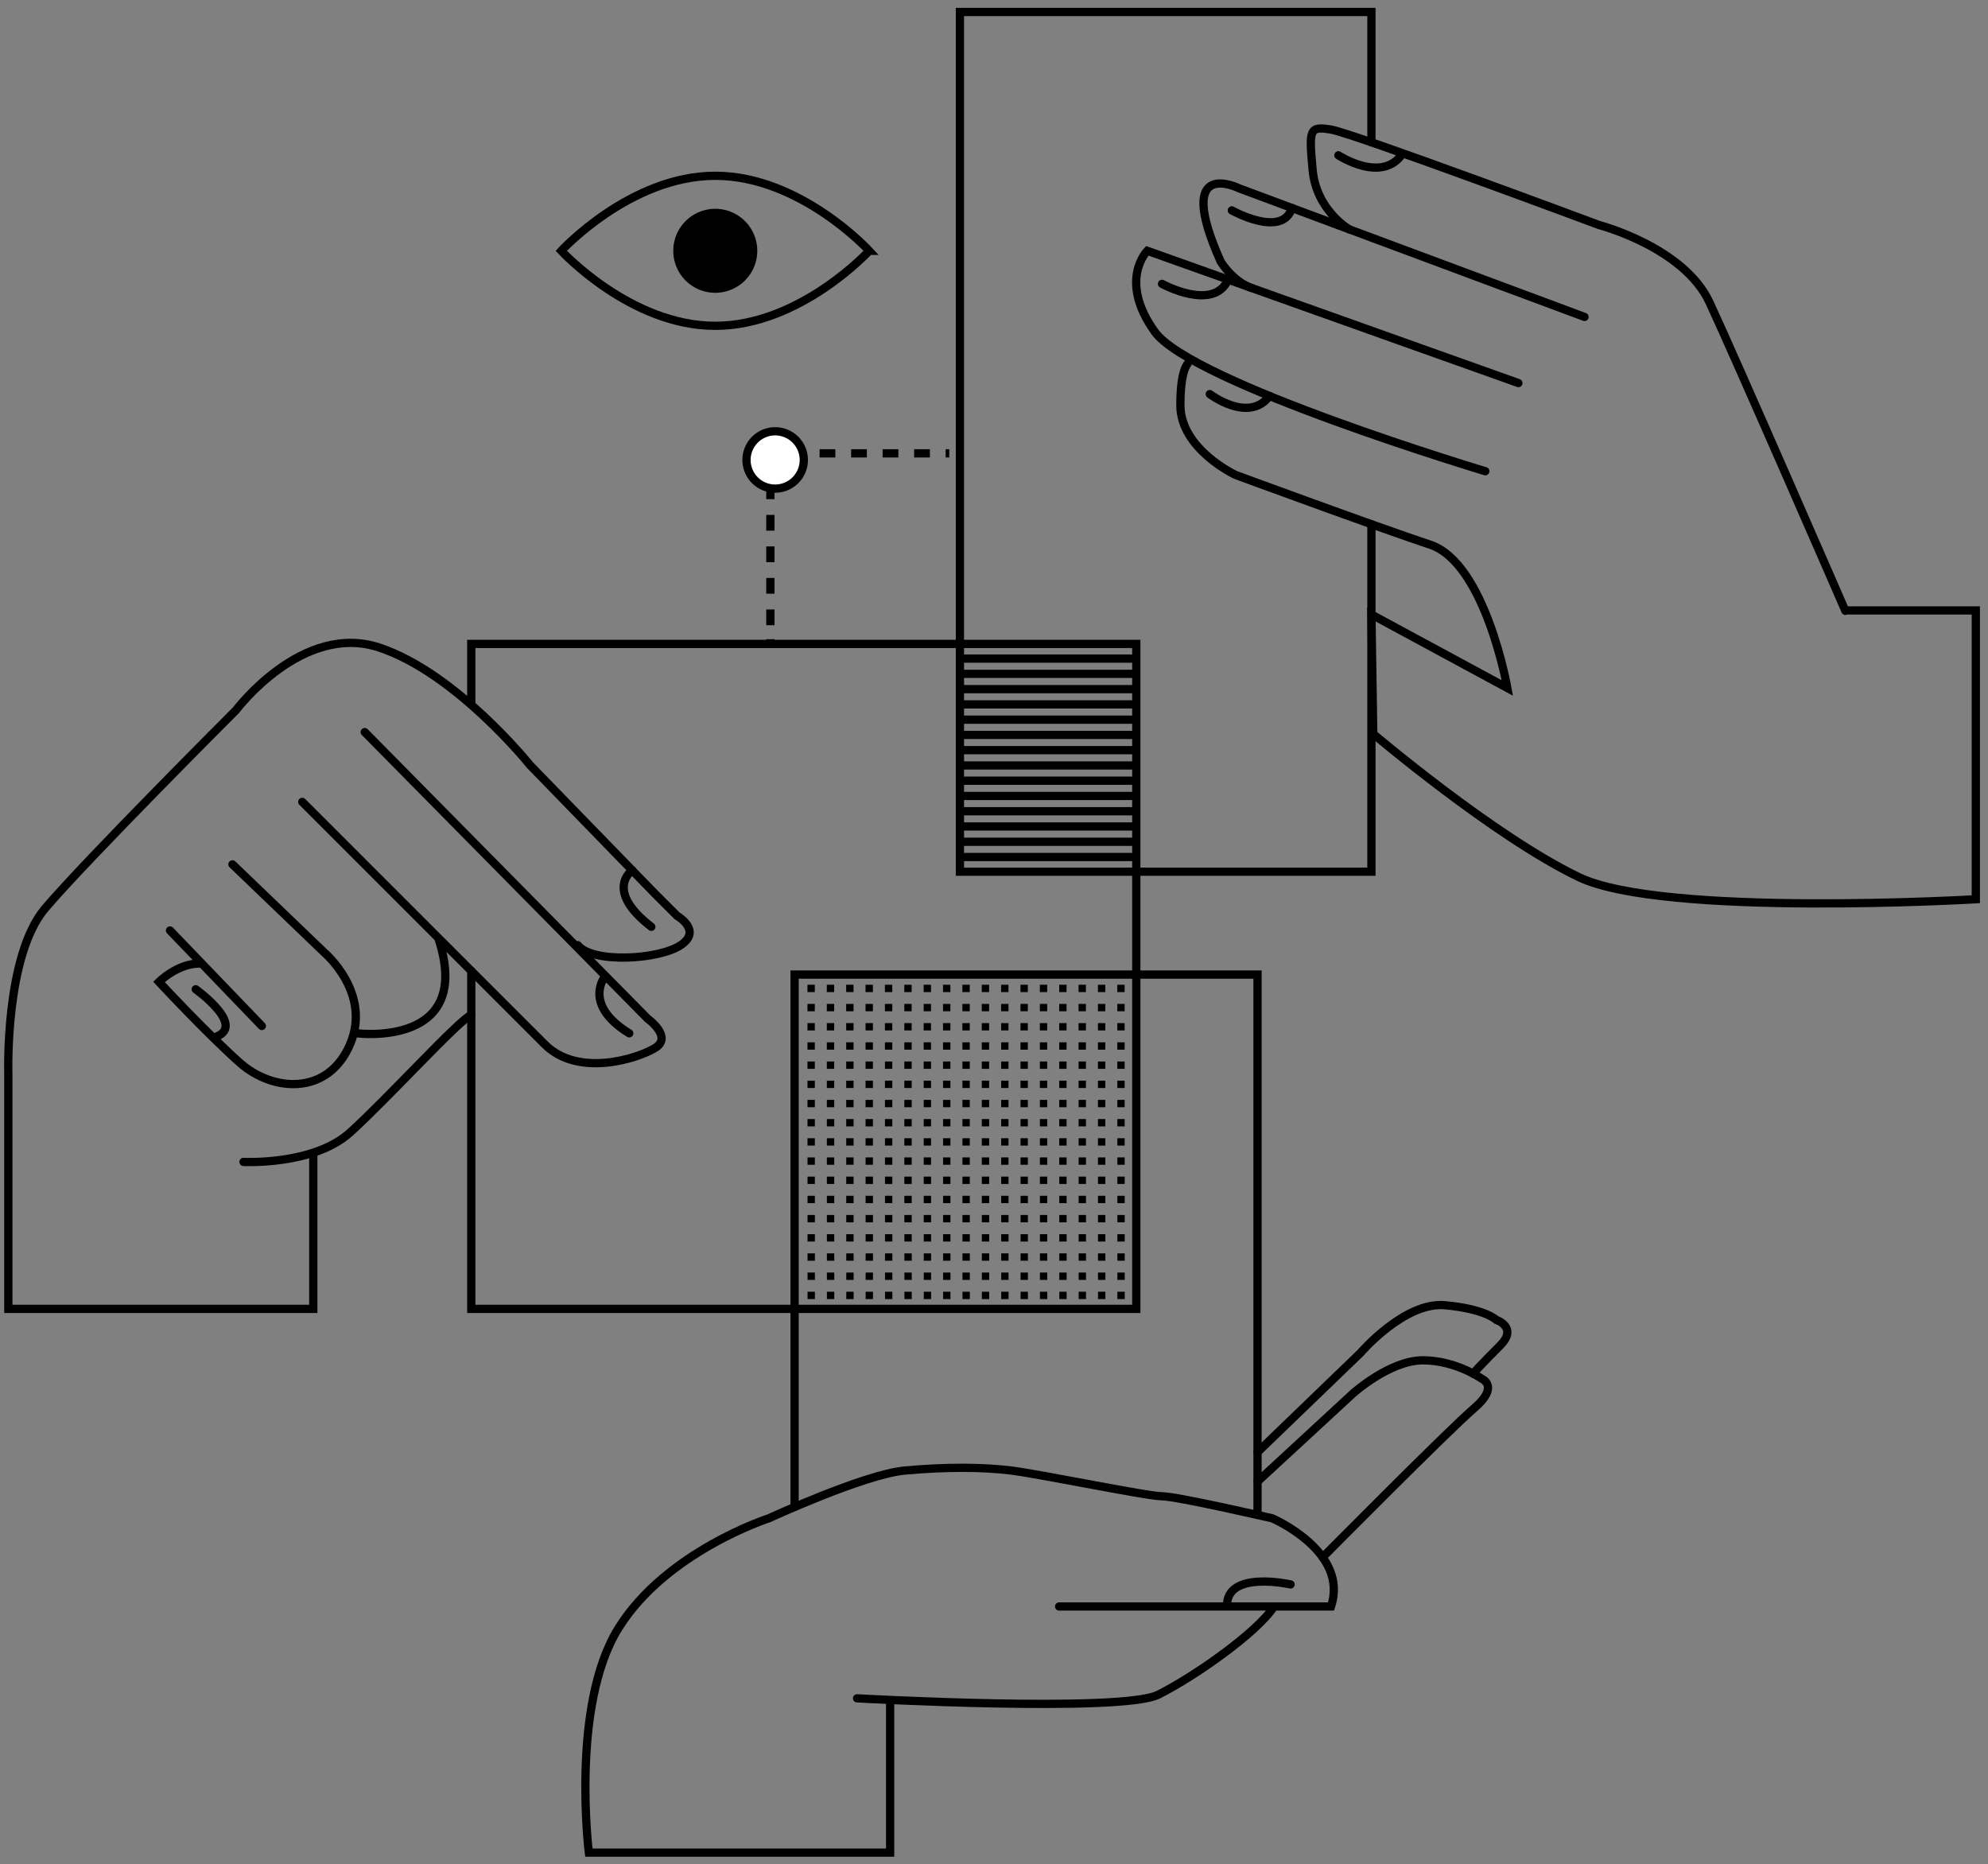 <svg xmlns="http://www.w3.org/2000/svg" width="241" height="226" fill="none"><rect width="100%" height="100%" fill="#808080" stroke="none"/><path stroke="#000" stroke-miterlimit="10" d="M224 74h16m-.478-.5v35.51s-37.859 2.227-48.103-2.672-24.943-17.37-24.943-17.37l-.222-14.474 16.48 8.908s-2.673-15.143-9.354-17.37c-6.681-2.226-23.606-8.462-23.606-8.462s-6.681-3.117-6.681-8.462c0-5.344 1.336-5.344 1.336-5.344"/><path stroke="#000" stroke-linecap="round" stroke-miterlimit="10" d="M180.062 57.125s-35.632-10.689-40.086-16.924c-4.454-6.235-.891-9.798-.891-9.798l44.985 16.033"/><path stroke="#000" stroke-linecap="round" stroke-miterlimit="10" d="M192.088 38.42 150.22 22.832s-8.017-4.009-2.227 8.907c1.782 2.672 3.768 3.184 3.768 3.184"/><path stroke="#000" stroke-linecap="round" stroke-miterlimit="10" d="M163.559 27.797s-3.986-2.293-4.431-7.192c-.446-4.9-.446-5.345 2.227-4.9 2.672.446 32.514 11.58 32.514 11.58s10.244 2.672 13.362 9.353c3.118 6.68 16.48 37.41 16.48 37.41m-77.054-26.276s4.699 3.586 7.246.236m-13.036-13.597s6.244 3.425 8.021-.516m.441-8.391s6.12 3.43 7.291-.29m5.626-6.391s5.362 3.519 7.803-.245m-41.654 176.166h32.96c2.227-6.681-7.127-10.689-7.127-10.689s-11.58-2.672-13.362-2.672c-1.781 0-14.698-2.672-18.261-3.118-3.563-.445-8.017-.445-12.917 0-4.899.446-16.48 5.79-16.48 5.79s-12.47 4.008-18.26 13.361c-5.791 9.353-3.564 27.168-3.564 27.168h36.523v-18.261m48.549-14.251s-7.848-1.782-7.71 2.672"/><path stroke="#000" stroke-linecap="round" stroke-miterlimit="10" d="M103.898 205.878s32.069 1.781 36.523-.445c4.454-2.227 12.026-7.572 14.03-10.689m-2.004-15.143 11.58-10.689s4.454-4.008 8.463-4.008c4.009 0 7.126 2.227 7.126 2.227s2.227.891-.89 3.563c-3.118 2.672-18.382 18.086-18.382 18.086"/><path stroke="#000" stroke-linecap="round" stroke-miterlimit="10" d="m152.447 176.038 12.471-12.025s5.345-6.235 10.244-5.789c4.9.445 6.236 1.781 6.236 1.781s2.672.891.445 3.118c-2.227 2.227-3.273 3.385-3.273 3.385M37.979 139.964v18.705H1.01v-28.504s-.446-14.251 4.454-20.041c4.9-5.79 23.16-24.05 23.16-24.05s8.018-10.689 17.371-7.571c9.353 3.117 18.261 14.252 18.261 14.252L79.4 108.342l2.672 2.673s3.118 1.781.446 3.563c-2.673 1.781-10.69 2.226-12.471 0"/><path stroke="#000" stroke-linecap="round" stroke-miterlimit="10" d="m44.215 88.746 34.295 34.739s3.118 2.227.891 3.563c-2.227 1.336-9.353 3.563-13.362-.445L36.643 97.208m6.681 28.058s14.253 1.782 9.799-11.579M28.18 104.78l11.135 10.688s5.79 4.899 3.118 11.135c-2.672 6.235-9.353 5.789-13.362 2.226-4.008-3.563-9.799-9.798-9.799-9.798s2.227-2.227 4.9-2.227m-3.563-4.008 11.135 11.58m-8.018-4.454s6.476 4.627 2.125 5.874m3.666 15.058s8.462.446 12.916-3.563c4.454-4.008 13.362-13.806 14.698-14.251m19.513-17.539s-3.474 2.396 2.316 6.85m-5.567 5.95s-2.9 3.402 2.89 6.965"/><path stroke="#000" stroke-linecap="round" stroke-miterlimit="10" d="M57.132 85.397v-7.34h80.617v80.612H57.132v-40.974"/><path stroke="#000" stroke-linecap="round" stroke-miterlimit="10" d="M96.326 182.683v-64.542h56.121v65.509m13.807-120.098v42.118h-49.885V1.454h49.885v15.797m-49.885 62.588h21.38m-21.38 1.848h21.38m-21.38 1.853h21.38m-21.38 1.848h21.38m-21.38 1.852h21.38m-21.38 1.85h21.38m-21.38 1.847h21.38m-21.38 1.853h21.38m-21.38 1.848h21.38m-21.38 1.849h21.38m-21.38 1.853h21.38m-21.38 1.848h21.38m-21.38 1.852h21.38m-21.38 1.849h21.38"/><path fill="#000" d="M98.776 119.374h-.89v.891h.89v-.891zm2.347 0h-.891v.891h.891v-.891zm2.348 0h-.891v.891h.891v-.891zm2.347 0h-.891v.891h.891v-.891zm2.348 0h-.891v.891h.891v-.891zm2.351 0h-.891v.891h.891v-.891zm2.347 0h-.891v.891h.891v-.891zm2.347 0h-.891v.891h.891v-.891zm2.348 0h-.891v.891h.891v-.891zm2.347 0h-.891v.891h.891v-.891zm2.347 0h-.891v.891h.891v-.891zm2.347 0h-.89v.891h.89v-.891zm2.347 0h-.89v.891h.89v-.891zm2.347 0h-.89v.891h.89v-.891zm2.348 0h-.891v.891h.891v-.891zm2.347 0h-.891v.891h.891v-.891zm2.347 0h-.89v.891h.89v-.891zm-37.56 2.325h-.89v.891h.89v-.891zm2.347 0h-.891v.89h.891v-.89zm2.348 0h-.891v.89h.891v-.89zm2.347 0h-.891v.89h.891v-.89zm2.348 0h-.891v.89h.891v-.89zm2.351 0h-.891v.89h.891v-.89zm2.347 0h-.891v.89h.891v-.89zm2.347 0h-.891v.89h.891v-.89zm2.348 0h-.891v.89h.891v-.89zm2.347 0h-.891v.89h.891v-.89zm2.347 0h-.891v.89h.891v-.89zm2.347 0h-.89v.89h.89v-.89zm2.347 0h-.89v.89h.89v-.89zm2.347 0h-.89v.89h.89v-.89zm2.348 0h-.891v.89h.891v-.89zm2.347 0h-.891v.89h.891v-.89zm2.347 0h-.89v.89h.89v-.89zm-37.56 2.325h-.89v.891h.89v-.891zm2.347 0h-.891v.89h.891v-.89zm2.348 0h-.891v.89h.891v-.89zm2.347 0h-.891v.89h.891v-.89zm2.348 0h-.891v.89h.891v-.89zm2.351 0h-.891v.89h.891v-.89zm2.347 0h-.891v.89h.891v-.89zm2.347 0h-.891v.89h.891v-.89zm2.348 0h-.891v.89h.891v-.89zm2.347 0h-.891v.89h.891v-.89zm2.347 0h-.891v.89h.891v-.89zm2.347 0h-.89v.89h.89v-.89zm2.347 0h-.89v.89h.89v-.89zm2.347 0h-.89v.89h.89v-.89zm2.348 0h-.891v.89h.891v-.89zm2.347 0h-.891v.89h.891v-.89zm2.347 0h-.89v.89h.89v-.89zm-37.56 2.329h-.89v.891h.89v-.891zm2.347 0h-.891v.891h.891v-.891zm2.348 0h-.891v.891h.891v-.891zm2.347 0h-.891v.891h.891v-.891zm2.348 0h-.891v.891h.891v-.891zm2.351 0h-.891v.891h.891v-.891zm2.347 0h-.891v.891h.891v-.891zm2.347 0h-.891v.891h.891v-.891zm2.348 0h-.891v.891h.891v-.891zm2.347 0h-.891v.891h.891v-.891zm2.347 0h-.891v.891h.891v-.891zm2.347 0h-.89v.891h.89v-.891zm2.347 0h-.89v.891h.89v-.891zm2.347 0h-.89v.891h.89v-.891zm2.348 0h-.891v.891h.891v-.891zm2.347 0h-.891v.891h.891v-.891zm2.347 0h-.89v.891h.89v-.891zm-37.56 2.325h-.89v.891h.89v-.891zm2.347 0h-.891v.891h.891v-.891zm2.348 0h-.891v.891h.891v-.891zm2.347 0h-.891v.891h.891v-.891zm2.348 0h-.891v.891h.891v-.891zm2.351 0h-.891v.891h.891v-.891zm2.347 0h-.891v.891h.891v-.891zm2.347 0h-.891v.891h.891v-.891zm2.348 0h-.891v.891h.891v-.891zm2.347 0h-.891v.891h.891v-.891zm2.347 0h-.891v.891h.891v-.891zm2.347 0h-.89v.891h.89v-.891zm2.347 0h-.89v.891h.89v-.891zm2.347 0h-.89v.891h.89v-.891zm2.348 0h-.891v.891h.891v-.891zm2.347 0h-.891v.891h.891v-.891zm2.347 0h-.89v.891h.89v-.891zm-37.56 2.325h-.89v.89h.89v-.89zm2.347 0h-.891v.89h.891v-.89zm2.348 0h-.891v.89h.891v-.89zm2.347 0h-.891v.89h.891v-.89zm2.348 0h-.891v.89h.891v-.89zm2.351 0h-.891v.89h.891v-.89zm2.347 0h-.891v.89h.891v-.89zm2.347 0h-.891v.89h.891v-.89zm2.348 0h-.891v.89h.891v-.89zm2.347 0h-.891v.89h.891v-.89zm2.347 0h-.891v.89h.891v-.89zm2.347 0h-.89v.89h.89v-.89zm2.347 0h-.89v.89h.89v-.89zm2.347 0h-.89v.89h.89v-.89zm2.348 0h-.891v.89h.891v-.89zm2.347 0h-.891v.89h.891v-.89zm2.347 0h-.89v.89h.89v-.89zm-37.56 2.329h-.89v.891h.89v-.891zm2.347 0h-.891v.891h.891v-.891zm2.348 0h-.891v.891h.891v-.891zm2.347 0h-.891v.891h.891v-.891zm2.348 0h-.891v.891h.891v-.891zm2.351 0h-.891v.891h.891v-.891zm2.347 0h-.891v.891h.891v-.891zm2.347 0h-.891v.891h.891v-.891zm2.348 0h-.891v.891h.891v-.891zm2.347 0h-.891v.891h.891v-.891zm2.347 0h-.891v.891h.891v-.891zm2.347 0h-.89v.891h.89v-.891zm2.347 0h-.89v.891h.89v-.891zm2.347 0h-.89v.891h.89v-.891zm2.348 0h-.891v.891h.891v-.891zm2.347 0h-.891v.891h.891v-.891zm2.347 0h-.89v.891h.89v-.891zm-37.56 2.325h-.89v.89h.89v-.89zm2.347 0h-.891v.89h.891v-.89zm2.348 0h-.891v.89h.891v-.89zm2.347 0h-.891v.89h.891v-.89zm2.348 0h-.891v.89h.891v-.89zm2.351 0h-.891v.89h.891v-.89zm2.347 0h-.891v.89h.891v-.89zm2.347 0h-.891v.89h.891v-.89zm2.348 0h-.891v.89h.891v-.89zm2.347 0h-.891v.89h.891v-.89zm2.347 0h-.891v.89h.891v-.89zm2.347 0h-.89v.89h.89v-.89zm2.347 0h-.89v.89h.89v-.89zm2.347 0h-.89v.89h.89v-.89zm2.348 0h-.891v.89h.891v-.89zm2.347 0h-.891v.89h.891v-.89zm2.347 0h-.89v.89h.89v-.89zm-37.56 2.325h-.89v.89h.89v-.89zm2.347 0h-.891v.89h.891v-.89zm2.348 0h-.891v.89h.891v-.89zm2.347 0h-.891v.89h.891v-.89zm2.348 0h-.891v.89h.891v-.89zm2.351 0h-.891v.89h.891v-.89zm2.347 0h-.891v.89h.891v-.89zm2.347 0h-.891v.89h.891v-.89zm2.348 0h-.891v.89h.891v-.89zm2.347 0h-.891v.89h.891v-.89zm2.347 0h-.891v.89h.891v-.89zm2.347 0h-.89v.89h.89v-.89zm2.347 0h-.89v.89h.89v-.89zm2.347 0h-.89v.89h.89v-.89zm2.348 0h-.891v.89h.891v-.89zm2.347 0h-.891v.89h.891v-.89zm2.347 0h-.89v.89h.89v-.89zm-37.56 2.324h-.89v.891h.89v-.891zm2.347 0h-.891v.891h.891v-.891zm2.348 0h-.891v.891h.891v-.891zm2.347 0h-.891v.891h.891v-.891zm2.348 0h-.891v.891h.891v-.891zm2.351 0h-.891v.891h.891v-.891zm2.347 0h-.891v.891h.891v-.891zm2.347 0h-.891v.891h.891v-.891zm2.348 0h-.891v.891h.891v-.891zm2.347 0h-.891v.891h.891v-.891zm2.347 0h-.891v.891h.891v-.891zm2.347 0h-.89v.891h.89v-.891zm2.347 0h-.89v.891h.89v-.891zm2.347 0h-.89v.891h.89v-.891zm2.348 0h-.891v.891h.891v-.891zm2.347 0h-.891v.891h.891v-.891zm2.347 0h-.89v.891h.89v-.891zm-37.56 2.33h-.89v.89h.89v-.89zm2.347 0h-.891v.89h.891v-.89zm2.348 0h-.891v.89h.891v-.89zm2.347 0h-.891v.89h.891v-.89zm2.348 0h-.891v.89h.891v-.89zm2.351 0h-.891v.89h.891v-.89zm2.347 0h-.891v.89h.891v-.89zm2.347 0h-.891v.89h.891v-.89zm2.348 0h-.891v.89h.891v-.89zm2.347 0h-.891v.89h.891v-.89zm2.347 0h-.891v.89h.891v-.89zm2.347 0h-.89v.89h.89v-.89zm2.347 0h-.89v.89h.89v-.89zm2.347 0h-.89v.89h.89v-.89zm2.348 0h-.891v.89h.891v-.89zm2.347 0h-.891v.89h.891v-.89zm2.347 0h-.89v.89h.89v-.89zm-37.56 2.324h-.89v.891h.89v-.891zm2.347 0h-.891v.891h.891v-.891zm2.348 0h-.891v.891h.891v-.891zm2.347 0h-.891v.891h.891v-.891zm2.348 0h-.891v.891h.891v-.891zm2.351 0h-.891v.891h.891v-.891zm2.347 0h-.891v.891h.891v-.891zm2.347 0h-.891v.891h.891v-.891zm2.348 0h-.891v.891h.891v-.891zm2.347 0h-.891v.891h.891v-.891zm2.347 0h-.891v.891h.891v-.891zm2.347 0h-.89v.891h.89v-.891zm2.347 0h-.89v.891h.89v-.891zm2.347 0h-.89v.891h.89v-.891zm2.348 0h-.891v.891h.891v-.891zm2.347 0h-.891v.891h.891v-.891zm2.347 0h-.89v.891h.89v-.891zm-37.56 2.325h-.89v.891h.89v-.891zm2.347 0h-.891v.891h.891v-.891zm2.348 0h-.891v.891h.891v-.891zm2.347 0h-.891v.891h.891v-.891zm2.348 0h-.891v.891h.891v-.891zm2.351 0h-.891v.891h.891v-.891zm2.347 0h-.891v.891h.891v-.891zm2.347 0h-.891v.891h.891v-.891zm2.348 0h-.891v.891h.891v-.891zm2.347 0h-.891v.891h.891v-.891zm2.347 0h-.891v.891h.891v-.891zm2.347 0h-.89v.891h.89v-.891zm2.347 0h-.89v.891h.89v-.891zm2.347 0h-.89v.891h.89v-.891zm2.348 0h-.891v.891h.891v-.891zm2.347 0h-.891v.891h.891v-.891zm2.347 0h-.89v.891h.89v-.891zm-37.56 2.33h-.89v.89h.89v-.89zm2.347 0h-.891v.89h.891v-.89zm2.348 0h-.891v.89h.891v-.89zm2.347 0h-.891v.89h.891v-.89zm2.348 0h-.891v.89h.891v-.89zm2.351 0h-.891v.89h.891v-.89zm2.347 0h-.891v.89h.891v-.89zm2.347 0h-.891v.89h.891v-.89zm2.348 0h-.891v.89h.891v-.89zm2.347 0h-.891v.89h.891v-.89zm2.347 0h-.891v.89h.891v-.89zm2.347 0h-.89v.89h.89v-.89zm2.347 0h-.89v.89h.89v-.89zm2.347 0h-.89v.89h.89v-.89zm2.348 0h-.891v.89h.891v-.89zm2.347 0h-.891v.89h.891v-.89zm2.347 0h-.89v.89h.89v-.89zm-37.56 2.324h-.89v.891h.89v-.891zm2.347.001h-.891v.89h.891v-.89zm2.348 0h-.891v.89h.891v-.89zm2.347 0h-.891v.89h.891v-.89zm2.348 0h-.891v.89h.891v-.89zm2.351 0h-.891v.89h.891v-.89zm2.347 0h-.891v.89h.891v-.89zm2.347 0h-.891v.89h.891v-.89zm2.348 0h-.891v.89h.891v-.89zm2.347 0h-.891v.89h.891v-.89zm2.347 0h-.891v.89h.891v-.89zm2.347 0h-.89v.89h.89v-.89zm2.347 0h-.89v.89h.89v-.89zm2.347 0h-.89v.89h.89v-.89zm2.348 0h-.891v.89h.891v-.89zm2.347 0h-.891v.89h.891v-.89zm2.347 0h-.89v.89h.89v-.89zm-37.56 2.324h-.89v.891h.89v-.891zm2.347 0h-.891v.891h.891v-.891zm2.348 0h-.891v.891h.891v-.891zm2.347 0h-.891v.891h.891v-.891zm2.348 0h-.891v.891h.891v-.891zm2.351 0h-.891v.891h.891v-.891zm2.347 0h-.891v.891h.891v-.891zm2.347 0h-.891v.891h.891v-.891zm2.348 0h-.891v.891h.891v-.891zm2.347 0h-.891v.891h.891v-.891zm2.347 0h-.891v.891h.891v-.891zm2.347 0h-.89v.891h.89v-.891zm2.347 0h-.89v.891h.89v-.891zm2.347 0h-.89v.891h.89v-.891zm2.348 0h-.891v.891h.891v-.891zm2.347 0h-.891v.891h.891v-.891zm2.347 0h-.89v.891h.89v-.891zm-37.56 2.325h-.89v.891h.89v-.891zm2.347 0h-.891v.891h.891v-.891zm2.348 0h-.891v.891h.891v-.891zm2.347 0h-.891v.891h.891v-.891zm2.348 0h-.891v.891h.891v-.891zm2.351 0h-.891v.891h.891v-.891zm2.347 0h-.891v.891h.891v-.891zm2.347 0h-.891v.891h.891v-.891zm2.348 0h-.891v.891h.891v-.891zm2.347 0h-.891v.891h.891v-.891zm2.347 0h-.891v.891h.891v-.891zm2.347 0h-.89v.891h.89v-.891zm2.347 0h-.89v.891h.89v-.891zm2.347 0h-.89v.891h.89v-.891zm2.348 0h-.891v.891h.891v-.891zm2.347 0h-.891v.891h.891v-.891zm2.347 0h-.89v.891h.89v-.891z"/><path stroke="#000" stroke-linecap="round" stroke-miterlimit="10" d="M105.372 30.403s-8.355 9.094-18.666 9.094-18.663-9.094-18.663-9.094 8.356-9.094 18.667-9.094c10.311 0 18.662 9.094 18.662 9.094z"/><path fill="#000" d="M86.71 35.494a5.09 5.09 0 1 0 0-10.182 5.09 5.09 0 0 0 0 10.182z"/><path stroke="#000" stroke-miterlimit="10" d="M93.391 77.933v-.446"/><path stroke="#000" stroke-dasharray="1.91 1.91" stroke-miterlimit="10" d="M93.391 75.79V56.252"/><path stroke="#000" stroke-miterlimit="10" d="M93.391 55.401v-.445h.446"/><path stroke="#000" stroke-dasharray="1.91 1.91" stroke-miterlimit="10" d="M95.538 54.956h19.54"/><path stroke="#000" stroke-miterlimit="10" d="M115.924 54.956h.446"/><path fill="#fff" stroke="#000" stroke-miterlimit="10" d="M93.97 59.232a3.474 3.474 0 1 0 0-6.948 3.474 3.474 0 0 0 0 6.948z"/></svg>